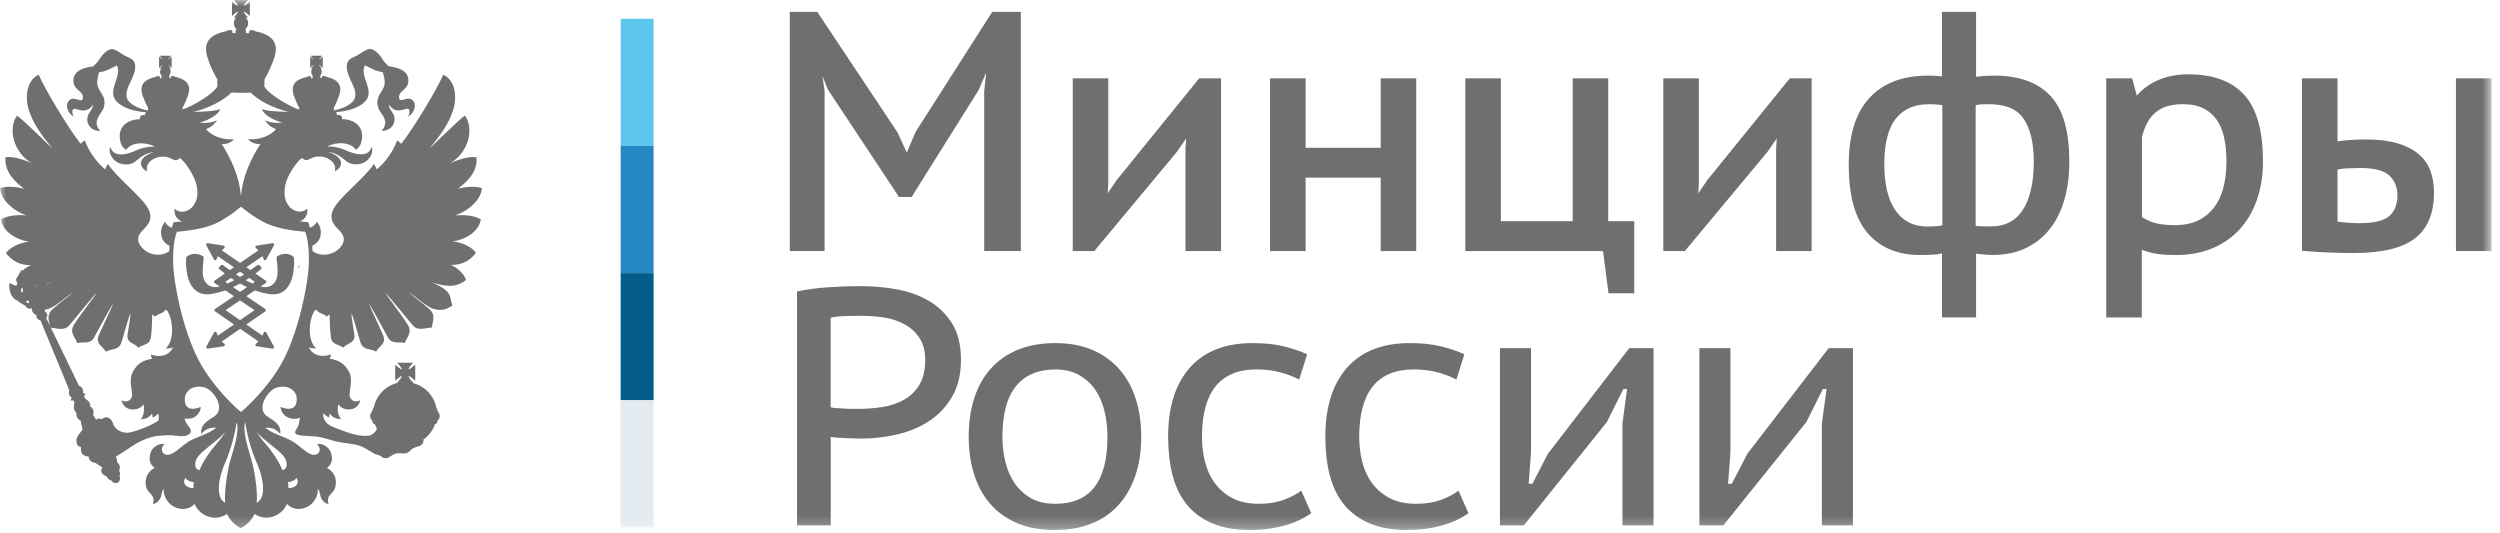 <svg width="211" height="45" viewBox="0 0 211 45" fill="none" xmlns="http://www.w3.org/2000/svg">
<mask id="mask0_3008_8428" style="mask-type:luminance" maskUnits="userSpaceOnUse" x="0" y="0" width="211" height="45">
<path d="M210.263 0H0V44.737H210.263V0Z" fill="white"/>
</mask>
<g mask="url(#mask0_3008_8428)">
<path d="M55.162 1.588H52.383V12.319H55.162V1.588Z" fill="#5EC5EE"/>
<path d="M55.162 12.318H52.383V23.05H55.162V12.318Z" fill="#2588C3"/>
<path d="M55.162 23.051H52.383V33.782H55.162V23.051Z" fill="#045D89"/>
<path d="M55.158 33.781H52.379V44.513H55.158V33.781Z" fill="#E3EBF1"/>
<path d="M24.786 21.692C24.776 21.682 24.526 21.422 24.094 21.422C23.865 21.422 23.631 21.494 23.397 21.63C23.355 21.651 23.329 21.697 23.34 21.744C23.34 21.755 23.511 22.92 23.381 23.42C23.282 23.795 22.965 24.237 22.387 24.237C22.262 24.237 22.137 24.216 22.002 24.18H21.997L22.434 23.883C22.465 23.862 22.486 23.826 22.486 23.784C22.486 23.743 22.465 23.712 22.434 23.686L21.565 23.087C21.841 22.879 22.012 22.733 22.033 22.712C22.059 22.692 22.075 22.66 22.075 22.629C22.075 22.598 22.065 22.567 22.038 22.541L21.882 22.384C21.862 22.364 21.83 22.348 21.799 22.348C21.773 22.348 21.747 22.358 21.726 22.374C21.716 22.379 21.487 22.556 21.138 22.796L20.79 22.556L22.153 21.619L22.257 21.89C22.273 21.932 22.314 21.963 22.361 21.963C22.361 21.963 22.361 21.963 22.366 21.963C22.408 21.963 22.45 21.937 22.471 21.9L23.121 20.703C23.142 20.662 23.137 20.615 23.116 20.578C23.095 20.547 23.059 20.526 23.017 20.526C23.012 20.526 23.006 20.526 23.001 20.526L21.659 20.729C21.612 20.735 21.575 20.766 21.56 20.813C21.549 20.854 21.56 20.901 21.596 20.932L21.815 21.125L20.264 22.192L18.718 21.125L18.937 20.932C18.968 20.901 18.984 20.854 18.968 20.813C18.957 20.766 18.921 20.735 18.874 20.729L17.532 20.526C17.526 20.526 17.521 20.526 17.516 20.526C17.474 20.526 17.438 20.542 17.417 20.578C17.391 20.615 17.391 20.662 17.412 20.703L18.057 21.9C18.078 21.937 18.12 21.963 18.161 21.963C18.166 21.963 18.166 21.963 18.166 21.963C18.213 21.963 18.25 21.932 18.271 21.89L18.38 21.619L19.743 22.556L19.395 22.796C19.046 22.556 18.817 22.379 18.812 22.374C18.791 22.358 18.765 22.348 18.739 22.348C18.708 22.348 18.677 22.358 18.656 22.384L18.5 22.541C18.479 22.561 18.463 22.593 18.463 22.629C18.463 22.66 18.479 22.692 18.505 22.712C18.531 22.733 18.703 22.879 18.978 23.087L18.109 23.686C18.078 23.706 18.057 23.743 18.057 23.784C18.057 23.826 18.078 23.857 18.109 23.883L18.546 24.18C18.546 24.18 18.546 24.18 18.541 24.18C18.406 24.216 18.281 24.237 18.156 24.237C17.578 24.237 17.256 23.795 17.157 23.42C17.027 22.92 17.198 21.755 17.198 21.744C17.204 21.697 17.183 21.651 17.141 21.63C16.902 21.494 16.668 21.422 16.444 21.422C16.007 21.422 15.757 21.677 15.746 21.692C15.726 21.708 15.715 21.739 15.715 21.76C15.71 21.833 15.575 23.514 16.355 24.367C16.642 24.68 17.021 24.841 17.474 24.841C17.552 24.841 17.641 24.841 17.724 24.825C18.166 24.773 18.598 24.654 19.02 24.508L19.743 24.997L18.146 26.079C18.114 26.105 18.094 26.137 18.094 26.178C18.094 26.215 18.109 26.251 18.146 26.277L19.749 27.386L18.38 28.333L18.276 28.068C18.26 28.026 18.218 28 18.172 27.995C18.172 27.995 18.172 27.995 18.166 27.995C18.125 27.995 18.083 28.021 18.062 28.057L17.417 29.254C17.396 29.291 17.401 29.343 17.422 29.374C17.443 29.405 17.48 29.426 17.521 29.426C17.526 29.426 17.532 29.426 17.537 29.426L18.88 29.228C18.926 29.223 18.963 29.186 18.973 29.145C18.989 29.098 18.973 29.051 18.942 29.02L18.718 28.822L20.269 27.75L21.82 28.822L21.596 29.02C21.56 29.051 21.549 29.098 21.56 29.145C21.57 29.186 21.612 29.218 21.659 29.228L23.001 29.426C23.006 29.426 23.012 29.426 23.017 29.426C23.053 29.426 23.09 29.41 23.116 29.374C23.142 29.337 23.142 29.291 23.121 29.254L22.471 28.057C22.45 28.021 22.413 27.995 22.366 27.995H22.361C22.309 27.995 22.273 28.026 22.257 28.068L22.153 28.333L20.784 27.386L22.387 26.277C22.419 26.256 22.439 26.22 22.439 26.178C22.439 26.137 22.419 26.105 22.387 26.079L20.79 24.997L21.513 24.508C21.929 24.659 22.361 24.773 22.804 24.825C22.892 24.836 22.975 24.841 23.053 24.841C23.511 24.841 23.886 24.68 24.172 24.367C24.953 23.514 24.818 21.833 24.812 21.76C24.812 21.739 24.802 21.713 24.786 21.692ZM20.259 22.931L20.602 23.165C20.493 23.233 20.378 23.306 20.259 23.378C20.139 23.306 20.024 23.238 19.915 23.165L20.259 22.931ZM19.01 23.79L19.483 23.462C19.577 23.519 19.671 23.581 19.775 23.649C19.587 23.748 19.4 23.842 19.213 23.93L19.01 23.79ZM21.482 26.178L20.259 27.021L19.041 26.178L20.259 25.351L21.482 26.178ZM20.259 24.638L19.671 24.237C19.879 24.138 20.071 24.039 20.259 23.935C20.446 24.039 20.644 24.138 20.852 24.237L20.259 24.638ZM21.31 23.93C21.123 23.847 20.93 23.753 20.743 23.649C20.847 23.587 20.94 23.524 21.034 23.462L21.513 23.79L21.31 23.93Z" fill="#706F6F"/>
<path d="M25.199 22.68C25.246 22.587 25.267 22.41 25.267 22.41L25.199 22.389V22.68Z" fill="#706F6F"/>
<path d="M40.578 18.512C40.078 18.21 39.251 18.106 38.407 18.184C39.724 17.726 40.624 16.748 40.671 15.873C39.984 15.676 39.272 15.78 38.652 15.92C39.292 15.441 40.343 14.567 40.213 13.281C39.594 13.131 38.46 13.563 37.986 13.776C39.506 12.922 40.052 10.903 39.245 9.758C38.767 10.039 36.596 12.256 36.242 12.511C37.367 11.226 37.892 10.305 38.194 9.441C38.553 8.499 38.579 6.854 37.413 6.303C36.862 7.562 34.936 10.794 33.864 12.137C33.745 12.033 33.651 11.892 33.5 11.866C33.245 12.683 32.485 13.771 31.793 14.291C31.756 14.223 31.689 14.036 31.569 13.833C30.835 14.931 28.93 16.435 28.316 17.362C27.838 18.049 27.838 18.668 28.504 19.308C28.774 19.579 29.284 20.052 28.842 20.719C28.238 21.598 27.026 21.702 26.37 21.182C26.37 21.026 26.365 20.875 26.36 20.734C27.135 20.432 27.317 19.376 26.745 18.72C26.62 18.959 26.412 19.137 26.162 19.225C26.094 18.949 26.037 18.819 26.032 18.803L26 18.741H25.933C25.928 18.741 25.673 18.725 25.293 18.684C25.725 18.543 26 18.142 25.938 17.606C25.272 18.179 24.606 17.632 24.455 17.482C24.038 16.992 23.919 16.441 24.085 15.598C24.226 14.864 24.986 13.698 25.485 13.323C25.558 13.391 25.673 13.531 25.917 13.511C26.058 13.464 26.292 13.344 26.469 13.276C26.974 13.125 27.463 13.24 27.775 13.443C28.348 13.792 28.296 14.177 28.28 14.458C29.149 13.969 28.847 13.151 27.707 12.85C28.488 12.85 29.128 13.563 29.295 13.651C29.727 13.969 30.346 13.896 30.705 13.724C31.397 13.396 31.538 12.579 31.351 12.412C31.283 12.704 31.059 12.964 30.658 13.011C30.065 13.079 29.493 12.824 29.04 12.621C28.655 12.459 28.035 12.339 27.614 12.366C28.395 11.934 29.607 11.98 30.039 12.647C30.299 12.438 30.461 12.251 30.533 11.819C30.757 10.653 29.846 10.055 28.873 10.055C28.899 9.774 28.701 9.633 28.441 9.727C28.441 9.607 28.41 9.514 28.342 9.467C28.363 9.467 28.395 9.456 28.415 9.456C29.394 9.389 30.32 9.087 30.82 8.561C31.694 7.624 30.299 6.438 30.799 5.517C31.278 5.725 31.631 5.995 32.292 6.089C32.36 6.23 32.423 6.511 32.443 6.662C32.657 7.702 31.631 7.874 31.897 8.983C32.011 9.488 32.391 9.659 32.516 10.258C32.516 10.258 32.563 10.674 32.199 11.039C33.042 11.059 33.484 10.346 33.224 9.685C33.11 9.415 32.818 9.16 32.818 8.842C33.25 9.415 33.635 9.394 34.301 9.181C34.603 9.087 34.629 9.508 34.442 9.847C34.9 9.576 35.014 9.134 35.014 8.936C35.014 8.468 34.65 8.249 34.301 8.343C34.104 8.363 33.708 8.634 33.682 8.249C33.599 7.583 34.65 7.609 34.437 6.537C34.322 6.001 33.724 5.704 32.792 5.59C32.698 5.496 32.464 5.272 32.339 5.085C31.829 4.236 31.299 4.013 30.981 4.184C30.606 4.372 30.414 4.533 30.107 4.7C29.862 4.83 29.602 4.897 29.441 5.085C29.035 5.59 29.42 6.37 29.628 6.849C29.768 7.13 30.107 7.77 29.956 8.249C29.789 8.821 28.847 9.181 28.275 9.3C28.238 9.3 28.212 9.311 28.176 9.311V9.087C28.342 8.795 28.483 8.447 28.598 8.129C28.983 7.099 28.41 6.682 27.562 6.485C27.453 6.417 27.338 6.391 27.198 6.438H27.172L27.151 6.61L27.036 6.573L27.062 6.365H27.01C27.109 6.297 27.151 6.178 27.151 6.063C27.151 5.938 27.104 5.839 27.057 5.772H27.172L27.125 5.725C27.104 5.678 27.057 5.631 26.984 5.558C26.963 5.537 26.937 5.491 26.937 5.465C26.958 5.485 26.984 5.511 27.031 5.532C27.078 5.579 27.145 5.626 27.172 5.673L27.239 5.72V4.778L27.172 4.835C27.151 4.856 27.078 4.903 27.031 4.955C26.984 5.001 26.963 5.001 26.937 5.022C26.937 5.001 26.958 4.975 26.984 4.929C27.057 4.882 27.104 4.814 27.125 4.778L27.172 4.705H26.214L26.261 4.778C26.308 4.809 26.365 4.882 26.412 4.929C26.433 4.975 26.459 5.001 26.479 5.022C26.453 5.001 26.412 5.001 26.386 4.955C26.302 4.908 26.261 4.861 26.214 4.835L26.177 4.778V5.735L26.224 5.688C26.271 5.642 26.318 5.595 26.396 5.548C26.422 5.527 26.464 5.501 26.49 5.48C26.464 5.501 26.443 5.548 26.422 5.574C26.375 5.647 26.313 5.688 26.271 5.74L26.224 5.787H26.375C26.292 5.855 26.271 5.954 26.271 6.079C26.271 6.193 26.318 6.313 26.396 6.381H26.375L26.396 6.589L26.271 6.625L26.245 6.453H26.224C26.084 6.407 25.969 6.433 25.876 6.5C25.012 6.698 24.439 7.12 24.824 8.145C24.944 8.462 25.085 8.811 25.256 9.102V9.253C24.392 8.972 22.836 8.025 22.42 7.453C22.373 7.395 22.337 7.349 22.316 7.312H22.311L22.326 6.693C22.628 6.188 22.899 5.569 23.107 5.001C23.653 3.518 22.847 2.899 21.567 2.644C21.436 2.55 21.275 2.503 21.062 2.576L21.015 2.81L20.744 2.79L20.765 2.488C20.729 2.498 20.682 2.498 20.635 2.498C20.817 2.404 20.947 2.181 20.947 1.952C20.947 1.785 20.864 1.587 20.723 1.494H20.947C20.817 1.379 20.609 1.135 20.567 0.968C20.729 1.015 20.973 1.233 21.088 1.353V0.141C20.973 0.234 20.729 0.468 20.567 0.489C20.609 0.354 20.817 0.12 20.947 0H19.735C19.828 0.12 20.062 0.354 20.083 0.489C19.943 0.468 19.709 0.234 19.578 0.141V1.353C19.709 1.233 19.938 1.015 20.083 0.968C20.062 1.129 19.828 1.374 19.735 1.494H19.943C19.802 1.587 19.735 1.785 19.735 1.952C19.735 2.181 19.849 2.41 20.036 2.498C19.99 2.498 19.943 2.498 19.87 2.477L19.896 2.779L19.625 2.8L19.599 2.566C19.391 2.498 19.23 2.545 19.089 2.633C17.819 2.894 17.013 3.508 17.559 4.991C17.747 5.558 18.017 6.183 18.34 6.682V7.323C18.319 7.343 18.293 7.39 18.246 7.437C17.84 8.01 16.274 8.957 15.41 9.238V9.087C15.582 8.795 15.727 8.447 15.842 8.129C16.227 7.099 15.654 6.682 14.79 6.485C14.692 6.417 14.582 6.391 14.442 6.438H14.421L14.395 6.61L14.28 6.573L14.301 6.365H14.28C14.348 6.297 14.395 6.178 14.395 6.063C14.395 5.938 14.374 5.839 14.301 5.772H14.442L14.395 5.725C14.348 5.678 14.301 5.631 14.255 5.558C14.234 5.537 14.197 5.491 14.171 5.465C14.197 5.485 14.255 5.511 14.275 5.532C14.343 5.579 14.39 5.626 14.442 5.673L14.489 5.72V4.778L14.442 4.835C14.395 4.856 14.348 4.903 14.275 4.955C14.255 5.001 14.197 5.001 14.171 5.022C14.197 5.001 14.228 4.975 14.255 4.929C14.301 4.882 14.348 4.814 14.395 4.778L14.442 4.705H13.484L13.531 4.778C13.552 4.809 13.614 4.882 13.661 4.929C13.708 4.975 13.729 5.001 13.729 5.022C13.713 4.996 13.687 4.996 13.646 4.949C13.588 4.903 13.515 4.856 13.495 4.83L13.422 4.772V5.73L13.495 5.683C13.515 5.636 13.588 5.59 13.646 5.543C13.692 5.522 13.713 5.496 13.734 5.475C13.734 5.496 13.713 5.543 13.666 5.569C13.62 5.642 13.557 5.683 13.536 5.735L13.489 5.782H13.614C13.557 5.85 13.505 5.949 13.505 6.074C13.505 6.188 13.552 6.308 13.661 6.375H13.614L13.64 6.584L13.51 6.62L13.489 6.448H13.463C13.323 6.401 13.208 6.427 13.115 6.495C12.251 6.693 11.678 7.114 12.063 8.14C12.183 8.457 12.324 8.806 12.495 9.097V9.321C12.459 9.321 12.428 9.311 12.402 9.311C11.829 9.191 10.872 8.832 10.71 8.259C10.559 7.781 10.898 7.14 11.038 6.859C11.262 6.381 11.637 5.6 11.241 5.095C11.064 4.908 10.809 4.84 10.559 4.71C10.258 4.549 10.07 4.382 9.685 4.195C9.378 4.023 8.858 4.242 8.327 5.095C8.212 5.282 7.968 5.501 7.869 5.6C6.948 5.714 6.354 6.006 6.224 6.547C6.011 7.619 7.062 7.598 6.995 8.259C6.969 8.644 6.563 8.374 6.375 8.353C6.011 8.259 5.652 8.478 5.652 8.946C5.652 9.144 5.782 9.586 6.224 9.857C6.037 9.519 6.058 9.097 6.375 9.191C7.041 9.404 7.411 9.425 7.848 8.853C7.848 9.165 7.567 9.425 7.442 9.696C7.182 10.362 7.614 11.07 8.467 11.049C8.082 10.685 8.16 10.268 8.16 10.268C8.28 9.67 8.655 9.498 8.78 8.993C9.04 7.885 8.009 7.713 8.233 6.672C8.254 6.521 8.301 6.24 8.374 6.1C9.04 6.006 9.404 5.74 9.867 5.527C10.346 6.448 8.967 7.635 9.846 8.572C10.351 9.097 11.283 9.399 12.251 9.467C12.272 9.467 12.303 9.477 12.329 9.482C12.261 9.529 12.225 9.618 12.225 9.737C11.97 9.644 11.772 9.784 11.809 10.065C10.804 10.065 9.919 10.664 10.138 11.829C10.206 12.261 10.372 12.449 10.643 12.657C11.064 11.991 12.277 11.944 13.068 12.376C12.636 12.35 12.017 12.47 11.637 12.631C11.189 12.829 10.622 13.089 10.029 13.021C9.618 12.975 9.409 12.72 9.326 12.423C9.139 12.589 9.279 13.401 9.977 13.734C10.325 13.906 10.944 13.979 11.377 13.662C11.543 13.568 12.183 12.86 12.969 12.86C11.835 13.162 11.517 13.979 12.407 14.468C12.37 14.187 12.329 13.802 12.896 13.453C13.214 13.255 13.713 13.136 14.208 13.287C14.379 13.354 14.614 13.474 14.754 13.521C14.999 13.542 15.113 13.401 15.186 13.334C15.691 13.708 16.425 14.874 16.586 15.608C16.763 16.451 16.633 16.997 16.211 17.492C16.071 17.643 15.394 18.189 14.733 17.617C14.671 18.153 14.947 18.548 15.379 18.694C14.993 18.736 14.733 18.751 14.728 18.751H14.66L14.634 18.814C14.629 18.824 14.572 18.959 14.499 19.23C14.26 19.137 14.052 18.965 13.927 18.725C13.354 19.381 13.531 20.432 14.301 20.734C14.296 20.88 14.291 21.031 14.291 21.192C13.63 21.702 12.433 21.593 11.84 20.719C11.382 20.052 11.907 19.574 12.168 19.308C12.834 18.668 12.834 18.049 12.35 17.362C11.73 16.441 9.831 14.931 9.097 13.833C8.977 14.031 8.91 14.218 8.884 14.291C8.197 13.771 7.426 12.683 7.171 11.866C7.031 11.887 6.927 12.033 6.807 12.137C5.746 10.794 3.81 7.562 3.263 6.303C2.108 6.854 2.129 8.499 2.482 9.441C2.795 10.305 3.32 11.226 4.429 12.511C4.08 12.251 1.91 10.039 1.431 9.758C0.63 10.903 1.176 12.922 2.691 13.776C2.227 13.563 1.082 13.131 0.463 13.281C0.349 14.567 1.384 15.441 2.024 15.92C1.4 15.78 0.687 15.676 0 15.873C0.047 16.748 0.958 17.731 2.238 18.184C1.421 18.101 0.593 18.21 0.088 18.512C0.182 19.423 1.213 20.209 2.446 20.396C1.619 20.49 0.885 20.854 0.5 21.354C0.952 21.947 1.619 22.405 2.633 22.384C2.399 22.467 2.129 22.629 1.9 22.847C1.874 22.826 1.827 22.8 1.785 22.8C1.733 22.821 1.717 22.894 1.733 22.941C1.733 22.941 1.733 22.941 1.733 22.977C1.634 23.045 1.582 23.128 1.572 23.212C1.478 23.347 1.379 23.503 1.327 23.643C1.353 23.654 1.374 23.68 1.395 23.69C1.39 23.763 1.41 23.852 1.468 23.94C1.421 23.987 1.4 24.055 1.374 24.128L0.781 23.888C0.749 24.429 0.869 24.872 1.14 25.148C1.353 25.392 1.598 25.356 1.525 25.439L2.17 25.834C2.285 26.079 2.519 26.079 2.68 26.012C2.68 26.012 2.68 26.032 2.68 26.058C2.68 26.313 2.857 26.521 3.086 26.605C3.039 26.818 3.133 26.953 3.424 27.052L5.85 32.933C5.756 33.214 5.85 33.459 6.063 33.553C6.011 33.62 5.969 33.693 5.969 33.834C6.063 33.766 6.204 33.74 6.271 33.938C6.318 34.078 6.063 34.531 6.448 34.838C6.396 35.109 6.542 35.385 6.818 35.504C6.818 35.645 6.948 36.097 6.969 36.259C6.797 36.504 6.396 36.878 6.448 37.289C6.495 37.581 6.609 37.675 6.844 37.747C6.75 38.273 7.041 38.507 7.484 38.533C7.484 38.918 7.843 39.054 8.077 39.08C8.301 39.246 8.395 39.314 8.65 39.444C8.415 39.72 8.582 40.084 9.009 40.204C9.055 40.365 9.175 40.506 9.415 40.563C9.555 40.797 9.81 40.797 9.961 40.729C10.055 40.683 10.221 40.412 10.075 40.178C10.169 40.063 10.122 39.84 10.055 39.699C10.195 39.444 10.075 39.127 9.883 39.033C9.909 38.892 9.836 38.669 9.789 38.533C10.127 38.32 10.549 38.054 10.7 37.961C11.527 37.367 12.464 36.837 13.526 36.769C13.796 36.743 14.296 36.722 14.577 36.743C15.009 36.79 15.602 36.92 15.951 36.649C16.06 36.581 16.128 36.462 16.107 36.347C16.06 36.077 15.769 35.843 15.675 35.603C15.649 35.53 15.608 35.421 15.561 35.322C15.863 35.374 16.144 35.333 16.315 35.249C16.503 35.182 16.956 34.843 16.935 34.339C16.57 34.51 15.696 34.744 15.602 33.86C15.509 33.079 16.196 32.413 17.273 32.704C18.007 32.892 19.079 34.453 18.1 35.135C17.622 35.463 16.888 35.775 16.982 36.628C17.294 36.243 17.715 36.056 18.262 36.103C17.46 36.696 16.841 36.769 15.998 37.222C15.264 37.654 14.718 38.367 14.14 38.388C13.698 38.408 13.453 37.883 13.885 37.477C13.453 37.383 12.88 37.721 12.719 38.174C12.511 38.793 12.672 39.236 13.057 39.486C12.537 39.767 12.147 40.313 12.334 41.094C12.511 41.734 13.151 41.734 12.907 42.551C13.266 42.457 13.5 42.213 13.604 41.864C13.651 41.619 13.698 41.364 13.817 41.245C13.765 41.734 14.046 42.457 14.718 42.785C15.17 43.009 15.883 43.097 16.43 42.53C16.654 43.17 17.408 43.722 18.194 43.696C18.553 43.696 18.907 43.54 19.172 43.384C19.36 43.857 19.839 44.341 20.312 44.57C20.801 44.341 21.28 43.857 21.478 43.384C21.738 43.545 22.097 43.696 22.446 43.696C23.201 43.717 23.997 43.17 24.21 42.53C24.757 43.097 25.47 43.009 25.922 42.785C26.589 42.457 26.87 41.734 26.823 41.245C26.948 41.364 26.994 41.619 27.047 41.864C27.14 42.213 27.369 42.457 27.733 42.551C27.489 41.734 28.145 41.734 28.306 41.094C28.493 40.313 28.108 39.761 27.593 39.486C27.968 39.241 28.145 38.799 27.921 38.174C27.76 37.721 27.187 37.383 26.755 37.477C27.187 37.883 26.953 38.408 26.5 38.388C25.928 38.367 25.381 37.648 24.642 37.222C23.804 36.764 23.185 36.696 22.378 36.103C22.925 36.056 23.357 36.243 23.659 36.628C23.752 35.775 23.018 35.463 22.54 35.135C21.572 34.453 22.633 32.892 23.383 32.704C24.444 32.413 25.147 33.079 25.038 33.86C24.923 34.75 24.07 34.515 23.685 34.339C23.685 34.838 24.137 35.176 24.325 35.249C24.543 35.353 24.949 35.411 25.308 35.254C25.298 35.343 25.282 35.437 25.282 35.463C25.209 36.222 24.803 36.29 24.944 36.602C25.142 36.837 26.448 36.79 26.802 36.863C27.421 36.946 27.947 37.175 28.54 37.295C29.206 37.435 29.914 37.435 30.513 37.68C30.898 37.846 31.33 38.158 31.704 38.346C32.277 38.44 32.183 38.674 32.547 38.674C32.875 38.674 33 38.393 33.422 38.278C33.713 38.211 34.041 38.325 34.333 38.231C34.546 38.184 34.64 37.966 34.837 37.846C35.072 37.706 35.399 37.706 35.618 37.503C35.733 37.399 35.758 37.201 35.738 37.06L35.743 37.092C36.191 36.779 36.529 36.321 36.716 35.796C36.831 35.775 36.924 35.671 36.924 35.551C36.924 35.53 36.924 35.504 36.924 35.504C37.039 35.411 37.112 35.27 37.112 35.13C37.112 34.953 37.044 34.812 36.924 34.698C36.924 34.698 36.924 34.672 36.924 34.651C36.924 34.557 36.877 34.489 36.831 34.427C36.643 33.412 35.873 32.595 34.879 32.34C34.879 32.314 34.879 32.314 34.879 32.293H34.858C34.858 32.246 34.837 32.22 34.801 32.22C34.66 32.08 34.494 31.861 34.473 31.721C34.634 31.767 34.905 32.023 35.045 32.127V30.784C34.905 30.888 34.64 31.143 34.473 31.19C34.494 31.023 34.749 30.732 34.879 30.617H33.516C33.64 30.732 33.901 31.023 33.921 31.19C33.76 31.143 33.489 30.888 33.354 30.784V32.127C33.495 32.023 33.76 31.767 33.921 31.721C33.901 31.887 33.64 32.179 33.516 32.293L33.562 32.314C32.547 32.548 31.73 33.391 31.543 34.427C31.475 34.484 31.429 34.557 31.429 34.651C31.429 34.672 31.429 34.698 31.429 34.698C31.309 34.812 31.241 34.953 31.241 35.13C31.241 35.265 31.309 35.411 31.429 35.504C31.429 35.504 31.429 35.525 31.429 35.551C31.429 35.702 31.522 35.775 31.637 35.796C31.684 35.926 31.741 36.056 31.803 36.17C31.803 36.16 31.803 36.16 31.819 36.144C31.736 36.529 31.267 36.764 31.163 36.764C30.331 36.883 29.409 36.529 28.571 36.217C28.202 36.077 27.697 35.915 27.453 35.551C27.302 35.286 27.234 35.119 27.312 34.885C27.406 34.999 27.557 35.13 27.77 35.244C27.791 35.13 27.791 34.999 27.838 34.906C28.051 35.223 28.389 35.385 28.795 35.364C28.551 35.156 28.436 34.604 28.551 34.125C28.889 34.698 30.174 34.812 30.409 33.787C29.93 34.011 29.623 33.766 29.534 33.506C29.394 33.095 29.862 32.101 29.441 31.335C29.102 30.763 28.717 30.414 27.822 30.274C27.89 30.165 27.916 30.071 27.936 29.91C27.109 30.211 26.396 29.977 26.058 29.316C26.224 29.384 26.464 29.41 26.698 29.41C25.964 28.811 26.011 27.12 26.537 26.246C26.604 26.199 26.63 26.152 26.698 26.131C26.859 26.459 27.338 26.459 27.583 26.724C27.676 26.631 27.723 26.605 27.817 26.527C27.817 26.527 27.838 27.916 27.931 28.489C28.025 29.129 28.644 29.061 28.962 29.342C29.337 28.931 30.013 28.952 29.909 28.244C29.815 27.536 29.675 26.891 29.654 26.412C29.862 26.844 30.273 28.468 30.435 28.931C30.7 29.618 31.366 29.41 31.741 29.68C31.985 29.202 32.605 29.061 32.36 28.338C32.292 28.151 31.278 26.017 31.127 25.605C31.486 26.131 32.469 28.01 32.771 28.536C33.11 29.082 33.729 28.817 34.171 28.952C34.255 28.556 34.853 28.098 34.416 27.411C33.869 26.501 32.584 24.913 32.516 24.689C32.771 24.934 34.764 27.411 34.921 27.547C35.384 27.953 36.06 27.64 36.461 27.64C36.461 27.188 36.82 26.672 36.3 26.147C35.821 25.689 34.723 24.908 34.489 24.643C35.222 25.148 36.086 25.949 36.602 26.079C37.512 26.313 37.84 25.949 38.178 25.808C37.898 24.981 38.272 24.596 36.347 23.789C38.012 24.383 38.751 24.091 39.344 23.623C39.11 23.029 38.517 22.53 38.033 22.363C39.053 22.384 39.729 21.931 40.172 21.333C39.797 20.833 39.053 20.469 38.199 20.375C39.459 20.203 40.463 19.423 40.578 18.512ZM1.946 24.627C1.926 24.627 1.926 24.648 1.9 24.674C1.759 24.653 1.759 24.487 1.785 24.346C1.853 24.346 1.9 24.325 1.946 24.278L1.967 24.304L1.9 24.351C1.926 24.44 1.926 24.533 1.946 24.627ZM2.404 25.605L2.175 25.47C2.269 25.361 2.358 25.361 2.451 25.423C2.451 25.491 2.451 25.559 2.404 25.605ZM3.091 24.148C3.06 24.148 3.029 24.148 2.998 24.148C2.992 24.143 2.987 24.133 2.982 24.128C3.024 24.117 3.071 24.117 3.107 24.107C3.107 24.117 3.097 24.133 3.091 24.148ZM16.326 41.198C15.753 41.198 15.347 40.839 15.639 40.334C15.79 40.563 16.092 40.667 16.352 40.693C16.326 40.932 16.326 41 16.326 41.198ZM25.032 40.334C25.324 40.839 24.918 41.198 24.346 41.198C24.346 41 24.346 40.932 24.299 40.693C24.564 40.672 24.876 40.573 25.032 40.334ZM16.305 9.441C17.611 9.16 18.944 8.426 19.542 7.807C20.036 7.838 20.677 7.843 21.16 7.812C21.749 8.436 23.06 9.155 24.372 9.436C23.612 9.436 22.285 9.368 22.118 9.181C22.165 9.659 23.18 10.2 23.846 10.346C23.294 10.414 22.784 10.346 22.352 10.149C22.587 10.487 22.857 10.742 23.299 10.893C22.836 11.465 21.879 11.835 20.932 11.746C21.166 12.027 21.598 12.204 21.972 12.152C21.119 13.511 20.489 14.905 20.338 16.519H20.333V16.524C20.192 14.905 19.563 13.511 18.715 12.152C19.1 12.199 19.521 12.027 19.74 11.746C18.782 11.84 17.861 11.465 17.382 10.893C17.83 10.742 18.095 10.487 18.329 10.149C17.908 10.346 17.382 10.414 16.836 10.346C17.502 10.195 18.527 9.659 18.574 9.181C18.392 9.373 17.065 9.441 16.305 9.441ZM4.33 23.8C4.21 23.852 4.065 23.914 3.955 23.961C3.955 23.951 3.955 23.94 3.955 23.93C4.07 23.883 4.215 23.841 4.33 23.8ZM12.73 29.915C12.756 30.076 12.777 30.17 12.844 30.279C11.944 30.42 11.564 30.768 11.236 31.341C10.778 32.111 11.257 33.105 11.127 33.511C11.033 33.766 10.736 34.016 10.258 33.792C10.492 34.822 11.772 34.703 12.11 34.13C12.225 34.609 12.11 35.161 11.876 35.369C12.277 35.39 12.615 35.228 12.823 34.911C12.87 35.005 12.87 35.135 12.891 35.249C13.115 35.135 13.255 35.005 13.349 34.89C13.385 35.005 13.427 35.275 13.375 35.494C13.203 35.608 13.011 35.718 12.709 35.874C12.23 36.108 11.356 36.446 10.856 36.514C10.445 36.581 9.732 36.347 9.55 35.775C9.383 35.228 8.931 35.051 8.571 35.39C8.478 35.322 8.223 35.27 8.113 35.442C8.113 35.442 7.999 35.182 7.858 35.057C7.952 34.776 7.879 34.437 7.624 34.323C7.603 33.771 7.265 33.771 7.145 33.584C7.078 33.469 7.078 33.324 7.239 33.303C7.171 33.199 7.026 33.178 7.005 33.178C7.052 32.944 6.979 32.652 6.667 32.559L3.898 26.844C4.075 26.657 3.981 26.386 3.784 26.293C3.784 26.293 3.784 26.272 3.784 26.246C3.799 26.199 3.804 26.168 3.81 26.131C3.882 26.121 3.976 26.1 4.054 26.079C4.601 25.949 5.454 25.148 6.193 24.643C5.933 24.913 4.861 25.694 4.382 26.147C3.934 26.589 4.122 27.032 4.195 27.432L4.299 27.656C4.705 27.682 5.314 27.927 5.766 27.552C5.907 27.411 7.905 24.934 8.171 24.695C8.067 24.919 6.807 26.506 6.235 27.417C5.813 28.104 6.432 28.556 6.505 28.957C6.958 28.817 7.577 29.087 7.905 28.541C8.223 28.015 9.191 26.136 9.55 25.611C9.409 26.022 8.384 28.156 8.311 28.343C8.067 29.066 8.686 29.207 8.931 29.686C9.305 29.415 9.977 29.628 10.237 28.936C10.398 28.473 10.809 26.849 11.023 26.417C10.997 26.896 10.856 27.541 10.762 28.249C10.669 28.962 11.335 28.936 11.684 29.348C12.022 29.066 12.641 29.134 12.735 28.494C12.829 27.922 12.849 26.532 12.849 26.532C12.943 26.615 12.99 26.636 13.094 26.73C13.323 26.459 13.807 26.459 13.968 26.136C14.041 26.157 14.062 26.204 14.135 26.251C14.66 27.125 14.702 28.817 13.968 29.415C14.182 29.415 14.447 29.389 14.608 29.321C14.286 29.982 13.562 30.217 12.73 29.915ZM17.903 37.909C17.471 38.502 17.132 38.934 16.851 39.673C16.347 39.626 16.445 39.007 16.607 38.694C16.945 38.075 18.319 37.269 19.011 36.462C18.704 36.977 18.277 37.446 17.903 37.909ZM19.396 39.007C19.115 40.1 18.918 41.713 19.011 42.437C18.043 41.932 18.59 39.985 18.964 39.147C19.485 37.981 19.849 36.556 19.969 35.645C20.271 36.337 19.599 38.268 19.396 39.007ZM21.66 42.437C21.754 41.713 21.567 40.1 21.275 39.007C21.072 38.268 20.406 36.337 20.703 35.645C20.817 36.556 21.181 37.976 21.707 39.147C22.082 39.985 22.628 41.932 21.66 42.437ZM24.064 38.689C24.231 39.007 24.325 39.621 23.82 39.668C23.539 38.929 23.201 38.502 22.784 37.904C22.394 37.446 21.967 36.972 21.66 36.457C22.347 37.269 23.726 38.07 24.064 38.689ZM23.945 30.336C22.68 32.793 20.364 34.791 20.338 34.765C20.312 34.796 17.996 32.793 16.732 30.336C15.467 27.885 14.655 24.029 14.614 22.186C14.567 20.344 14.931 19.558 14.931 19.558C14.931 19.558 16.513 19.47 17.778 19.032C18.85 18.663 20.016 17.721 20.343 17.445C20.671 17.721 21.837 18.658 22.914 19.032C24.174 19.475 25.756 19.558 25.756 19.558C25.756 19.558 26.115 20.349 26.068 22.186C26.016 24.029 25.204 27.885 23.945 30.336Z" fill="#706F6F"/>
<path d="M67.258 24.601C68.054 24.429 68.923 24.31 69.865 24.247C70.807 24.18 71.728 24.148 72.644 24.148C73.612 24.148 74.596 24.232 75.59 24.403C76.589 24.575 77.495 24.887 78.312 25.345C79.129 25.803 79.795 26.433 80.321 27.24C80.841 28.047 81.107 29.087 81.107 30.357C81.107 31.554 80.867 32.574 80.394 33.417C79.92 34.261 79.285 34.953 78.499 35.483C77.713 36.014 76.808 36.405 75.793 36.649C74.778 36.894 73.727 37.019 72.644 37.019C72.53 37.019 72.353 37.014 72.119 37.003C71.879 36.993 71.635 36.982 71.38 36.977C71.125 36.967 70.875 36.951 70.641 36.936C70.401 36.915 70.23 36.899 70.115 36.878V44.341H67.268V24.601H67.258ZM72.728 26.652C72.212 26.652 71.718 26.662 71.234 26.678C70.75 26.698 70.375 26.745 70.11 26.818V34.37C70.204 34.406 70.36 34.432 70.578 34.443C70.797 34.453 71.026 34.464 71.26 34.484C71.499 34.505 71.723 34.51 71.942 34.51C72.16 34.51 72.327 34.51 72.441 34.51C73.123 34.51 73.8 34.458 74.466 34.354C75.132 34.25 75.731 34.052 76.277 33.751C76.818 33.449 77.255 33.032 77.588 32.486C77.922 31.945 78.088 31.242 78.088 30.378C78.088 29.629 77.927 29.015 77.604 28.525C77.281 28.041 76.865 27.656 76.35 27.375C75.84 27.094 75.262 26.901 74.627 26.797C73.987 26.704 73.352 26.652 72.728 26.652Z" fill="#706F6F"/>
<path d="M81.758 36.878C81.758 35.645 81.919 34.536 82.242 33.558C82.564 32.579 83.038 31.747 83.668 31.065C84.292 30.383 85.057 29.857 85.963 29.498C86.863 29.139 87.894 28.957 89.054 28.957C90.267 28.957 91.334 29.155 92.245 29.555C93.155 29.956 93.915 30.508 94.524 31.221C95.133 31.934 95.581 32.767 95.877 33.729C96.174 34.687 96.32 35.738 96.32 36.878C96.32 38.091 96.153 39.184 95.82 40.152C95.487 41.12 95.013 41.947 94.394 42.629C93.775 43.311 93.015 43.836 92.115 44.195C91.214 44.554 90.194 44.737 89.054 44.737C87.8 44.737 86.718 44.539 85.807 44.138C84.896 43.737 84.141 43.191 83.543 42.488C82.944 41.786 82.497 40.953 82.205 39.995C81.904 39.038 81.758 37.997 81.758 36.878ZM84.605 36.878C84.605 37.581 84.683 38.268 84.844 38.944C85.005 39.621 85.26 40.219 85.62 40.755C85.979 41.291 86.437 41.713 86.999 42.036C87.561 42.358 88.253 42.52 89.08 42.52C92.005 42.52 93.468 40.641 93.468 36.883C93.468 36.144 93.39 35.431 93.228 34.744C93.067 34.062 92.817 33.459 92.468 32.938C92.12 32.418 91.667 31.996 91.105 31.669C90.543 31.346 89.866 31.184 89.08 31.184C87.618 31.184 86.509 31.653 85.75 32.595C84.984 33.526 84.605 34.958 84.605 36.878Z" fill="#706F6F"/>
<path d="M110.669 43.311C110.003 43.784 109.227 44.143 108.332 44.378C107.437 44.617 106.5 44.737 105.511 44.737C104.257 44.737 103.19 44.544 102.305 44.164C101.421 43.784 100.708 43.253 100.156 42.572C99.605 41.89 99.209 41.062 98.959 40.094C98.715 39.126 98.59 38.054 98.59 36.878C98.59 34.354 99.204 32.402 100.427 31.023C101.65 29.649 103.414 28.957 105.709 28.957C106.714 28.957 107.588 29.046 108.332 29.228C109.071 29.41 109.737 29.634 110.325 29.899L109.649 32.033C109.139 31.767 108.587 31.559 107.994 31.408C107.401 31.257 106.755 31.179 106.058 31.179C102.982 31.179 101.447 33.079 101.447 36.878C101.447 37.602 101.53 38.299 101.702 38.97C101.873 39.647 102.144 40.245 102.524 40.766C102.904 41.286 103.398 41.713 104.007 42.036C104.621 42.358 105.371 42.52 106.256 42.52C107.047 42.52 107.744 42.41 108.337 42.192C108.931 41.973 109.425 41.713 109.826 41.411L110.669 43.311Z" fill="#706F6F"/>
<path d="M123.939 43.311C123.273 43.784 122.497 44.143 121.602 44.378C120.707 44.617 119.77 44.737 118.781 44.737C117.527 44.737 116.46 44.544 115.575 44.164C114.691 43.784 113.978 43.253 113.426 42.572C112.874 41.89 112.479 41.062 112.229 40.094C111.984 39.126 111.859 38.054 111.859 36.878C111.859 34.354 112.474 32.402 113.697 31.023C114.92 29.649 116.684 28.957 118.979 28.957C119.984 28.957 120.858 29.046 121.602 29.228C122.341 29.41 123.007 29.634 123.595 29.899L122.919 32.033C122.409 31.767 121.857 31.559 121.264 31.408C120.67 31.257 120.025 31.179 119.328 31.179C116.252 31.179 114.717 33.079 114.717 36.878C114.717 37.602 114.8 38.299 114.972 38.97C115.143 39.647 115.414 40.245 115.794 40.766C116.169 41.286 116.668 41.713 117.282 42.036C117.897 42.358 118.646 42.52 119.531 42.52C120.322 42.52 121.019 42.41 121.612 42.192C122.206 41.973 122.7 41.713 123.096 41.411L123.939 43.311Z" fill="#706F6F"/>
<path d="M136.925 35.795L137.325 32.834H137.013L135.618 35.624L128.613 44.341H126.594V29.384H129.217V38.21L129.019 40.833H129.331L130.643 38.299L137.507 29.384H139.558V44.336H136.935V35.795H136.925Z" fill="#706F6F"/>
<path d="M153.761 35.795L154.162 32.834H153.849L152.455 35.624L145.45 44.341H143.43V29.384H146.048V38.21L145.85 40.833H146.163L147.474 38.299L154.339 29.384H156.389V44.336H153.766V35.795H153.761Z" fill="#706F6F"/>
<path d="M83.347 7.734L83.654 4.788H83.503L82.342 7.479L76.789 16.342H76.024L70.138 7.453L69.04 4.788H68.889L69.316 7.702V20.911H66.938V1.28H68.827L75.509 11.319L76.513 13.505H76.576L77.523 11.262L83.898 1.28H85.881V20.906H83.347V7.734Z" fill="#706F6F" stroke="#706F6F" stroke-width="0.559" stroke-miterlimit="10"/>
<path d="M100.339 12.61L100.432 10.872H100.339L99.09 12.668L92.225 20.911H90.82V6.891H93.261V15.441L93.167 17.096H93.287L94.479 15.358L101.343 6.891H102.774V20.911H100.334V12.61H100.339Z" fill="#706F6F" stroke="#706F6F" stroke-width="0.559" stroke-miterlimit="10"/>
<path d="M116.81 14.713H109.914V20.911H107.473V6.891H109.914V12.751H116.81V6.891H119.251V20.911H116.81V14.713Z" fill="#706F6F" stroke="#706F6F" stroke-width="0.559" stroke-miterlimit="10"/>
<path d="M137.651 24.471H136.001L135.543 20.911H123.953V6.891H126.394V18.949H133.014V6.891H135.455V18.949H137.651V24.471Z" fill="#706F6F" stroke="#706F6F" stroke-width="0.559" stroke-miterlimit="10"/>
<path d="M150.183 12.61L150.277 10.872H150.183L148.934 12.668L142.069 20.911H140.664V6.891H143.105V15.441L143.011 17.096H143.136L144.328 15.358L151.193 6.891H152.624V20.911H150.183V12.61Z" fill="#706F6F" stroke="#706F6F" stroke-width="0.559" stroke-miterlimit="10"/>
<path d="M164.181 21.02C163.832 21.135 163.473 21.197 163.099 21.218C162.724 21.239 162.38 21.244 162.079 21.244C160.226 21.244 158.805 20.646 157.806 19.449C156.807 18.252 156.312 16.404 156.312 13.896C156.312 11.502 156.859 9.701 157.962 8.483C159.06 7.271 160.647 6.662 162.719 6.662C163.286 6.662 163.775 6.698 164.181 6.776V1.28H166.502V6.802C166.867 6.745 167.194 6.708 167.481 6.688C167.767 6.667 168.038 6.662 168.303 6.662C170.317 6.662 171.832 7.198 172.846 8.275C173.861 9.352 174.371 11.132 174.371 13.615C174.371 14.791 174.236 15.852 173.96 16.794C173.684 17.736 173.284 18.538 172.753 19.194C172.222 19.849 171.577 20.354 170.817 20.708C170.052 21.062 169.172 21.239 168.178 21.239C167.996 21.239 167.725 21.223 167.371 21.197C167.017 21.171 166.726 21.119 166.502 21.041V26.511H164.181V21.02ZM162.688 19.397C162.932 19.397 163.177 19.386 163.421 19.371C163.666 19.35 163.931 19.313 164.212 19.256V8.629C163.968 8.592 163.739 8.561 163.525 8.546C163.312 8.525 163.052 8.52 162.75 8.52C161.49 8.52 160.507 8.952 159.804 9.826C159.102 10.695 158.753 12.053 158.753 13.906C158.753 14.692 158.831 15.421 158.982 16.092C159.133 16.763 159.373 17.351 159.701 17.846C160.024 18.34 160.439 18.725 160.934 18.996C161.428 19.261 162.016 19.397 162.688 19.397ZM167.84 8.514C167.595 8.514 167.377 8.52 167.184 8.53C166.991 8.54 166.752 8.582 166.466 8.655V19.308C166.669 19.345 166.898 19.371 167.153 19.376C167.408 19.386 167.69 19.392 167.992 19.392C169.293 19.392 170.275 18.897 170.936 17.903C171.597 16.914 171.93 15.483 171.93 13.615C171.93 12.027 171.629 10.778 171.03 9.873C170.432 8.972 169.37 8.514 167.84 8.514Z" fill="#706F6F" stroke="#706F6F" stroke-width="0.559" stroke-miterlimit="10"/>
<path d="M178.063 6.89H179.739L180.197 8.571H180.317C180.785 7.915 181.389 7.416 182.133 7.072C182.877 6.729 183.725 6.552 184.678 6.552C186.713 6.552 188.227 7.103 189.221 8.207C190.215 9.31 190.715 11.116 190.715 13.619C190.715 14.795 190.548 15.857 190.21 16.799C189.872 17.741 189.403 18.543 188.789 19.198C188.18 19.854 187.441 20.359 186.577 20.713C185.714 21.067 184.751 21.244 183.694 21.244C182.94 21.244 182.346 21.202 181.909 21.119C181.472 21.035 180.998 20.89 180.488 20.682V26.516H178.047V6.89H178.063ZM184.225 8.514C183.189 8.514 182.367 8.764 181.769 9.258C181.17 9.752 180.749 10.507 180.504 11.517V18.47C180.868 18.73 181.285 18.933 181.753 19.073C182.221 19.214 182.841 19.282 183.616 19.282C185.021 19.282 186.135 18.803 186.957 17.84C187.78 16.877 188.191 15.462 188.191 13.593C188.191 12.828 188.118 12.131 187.977 11.506C187.837 10.882 187.608 10.346 187.29 9.909C186.973 9.471 186.567 9.128 186.073 8.883C185.573 8.639 184.959 8.514 184.225 8.514Z" fill="#706F6F" stroke="#706F6F" stroke-width="0.559" stroke-miterlimit="10"/>
<path d="M197.006 12.246C197.496 12.173 197.964 12.121 198.412 12.09C198.859 12.064 199.286 12.048 199.692 12.048C200.728 12.048 201.597 12.157 202.299 12.371C203.002 12.584 203.564 12.881 203.991 13.255C204.417 13.63 204.719 14.073 204.891 14.588C205.063 15.103 205.151 15.65 205.151 16.227C205.151 17.929 204.636 19.163 203.611 19.928C202.586 20.693 200.92 21.078 198.625 21.078C197.324 21.078 195.971 21.02 194.566 20.911V6.891H197.006V12.246ZM197.006 18.949C197.756 19.064 198.479 19.116 199.171 19.116C200.452 19.116 201.347 18.887 201.857 18.429C202.367 17.971 202.622 17.32 202.622 16.482C202.622 15.733 202.372 15.119 201.873 14.63C201.373 14.146 200.504 13.901 199.265 13.901C198.916 13.901 198.542 13.911 198.136 13.927C197.73 13.948 197.355 14 197.006 14.094V18.949ZM207.561 6.891H210.002V20.911H207.561V6.891Z" fill="#706F6F" stroke="#706F6F" stroke-width="0.559" stroke-miterlimit="10"/>
</g>
</svg>
